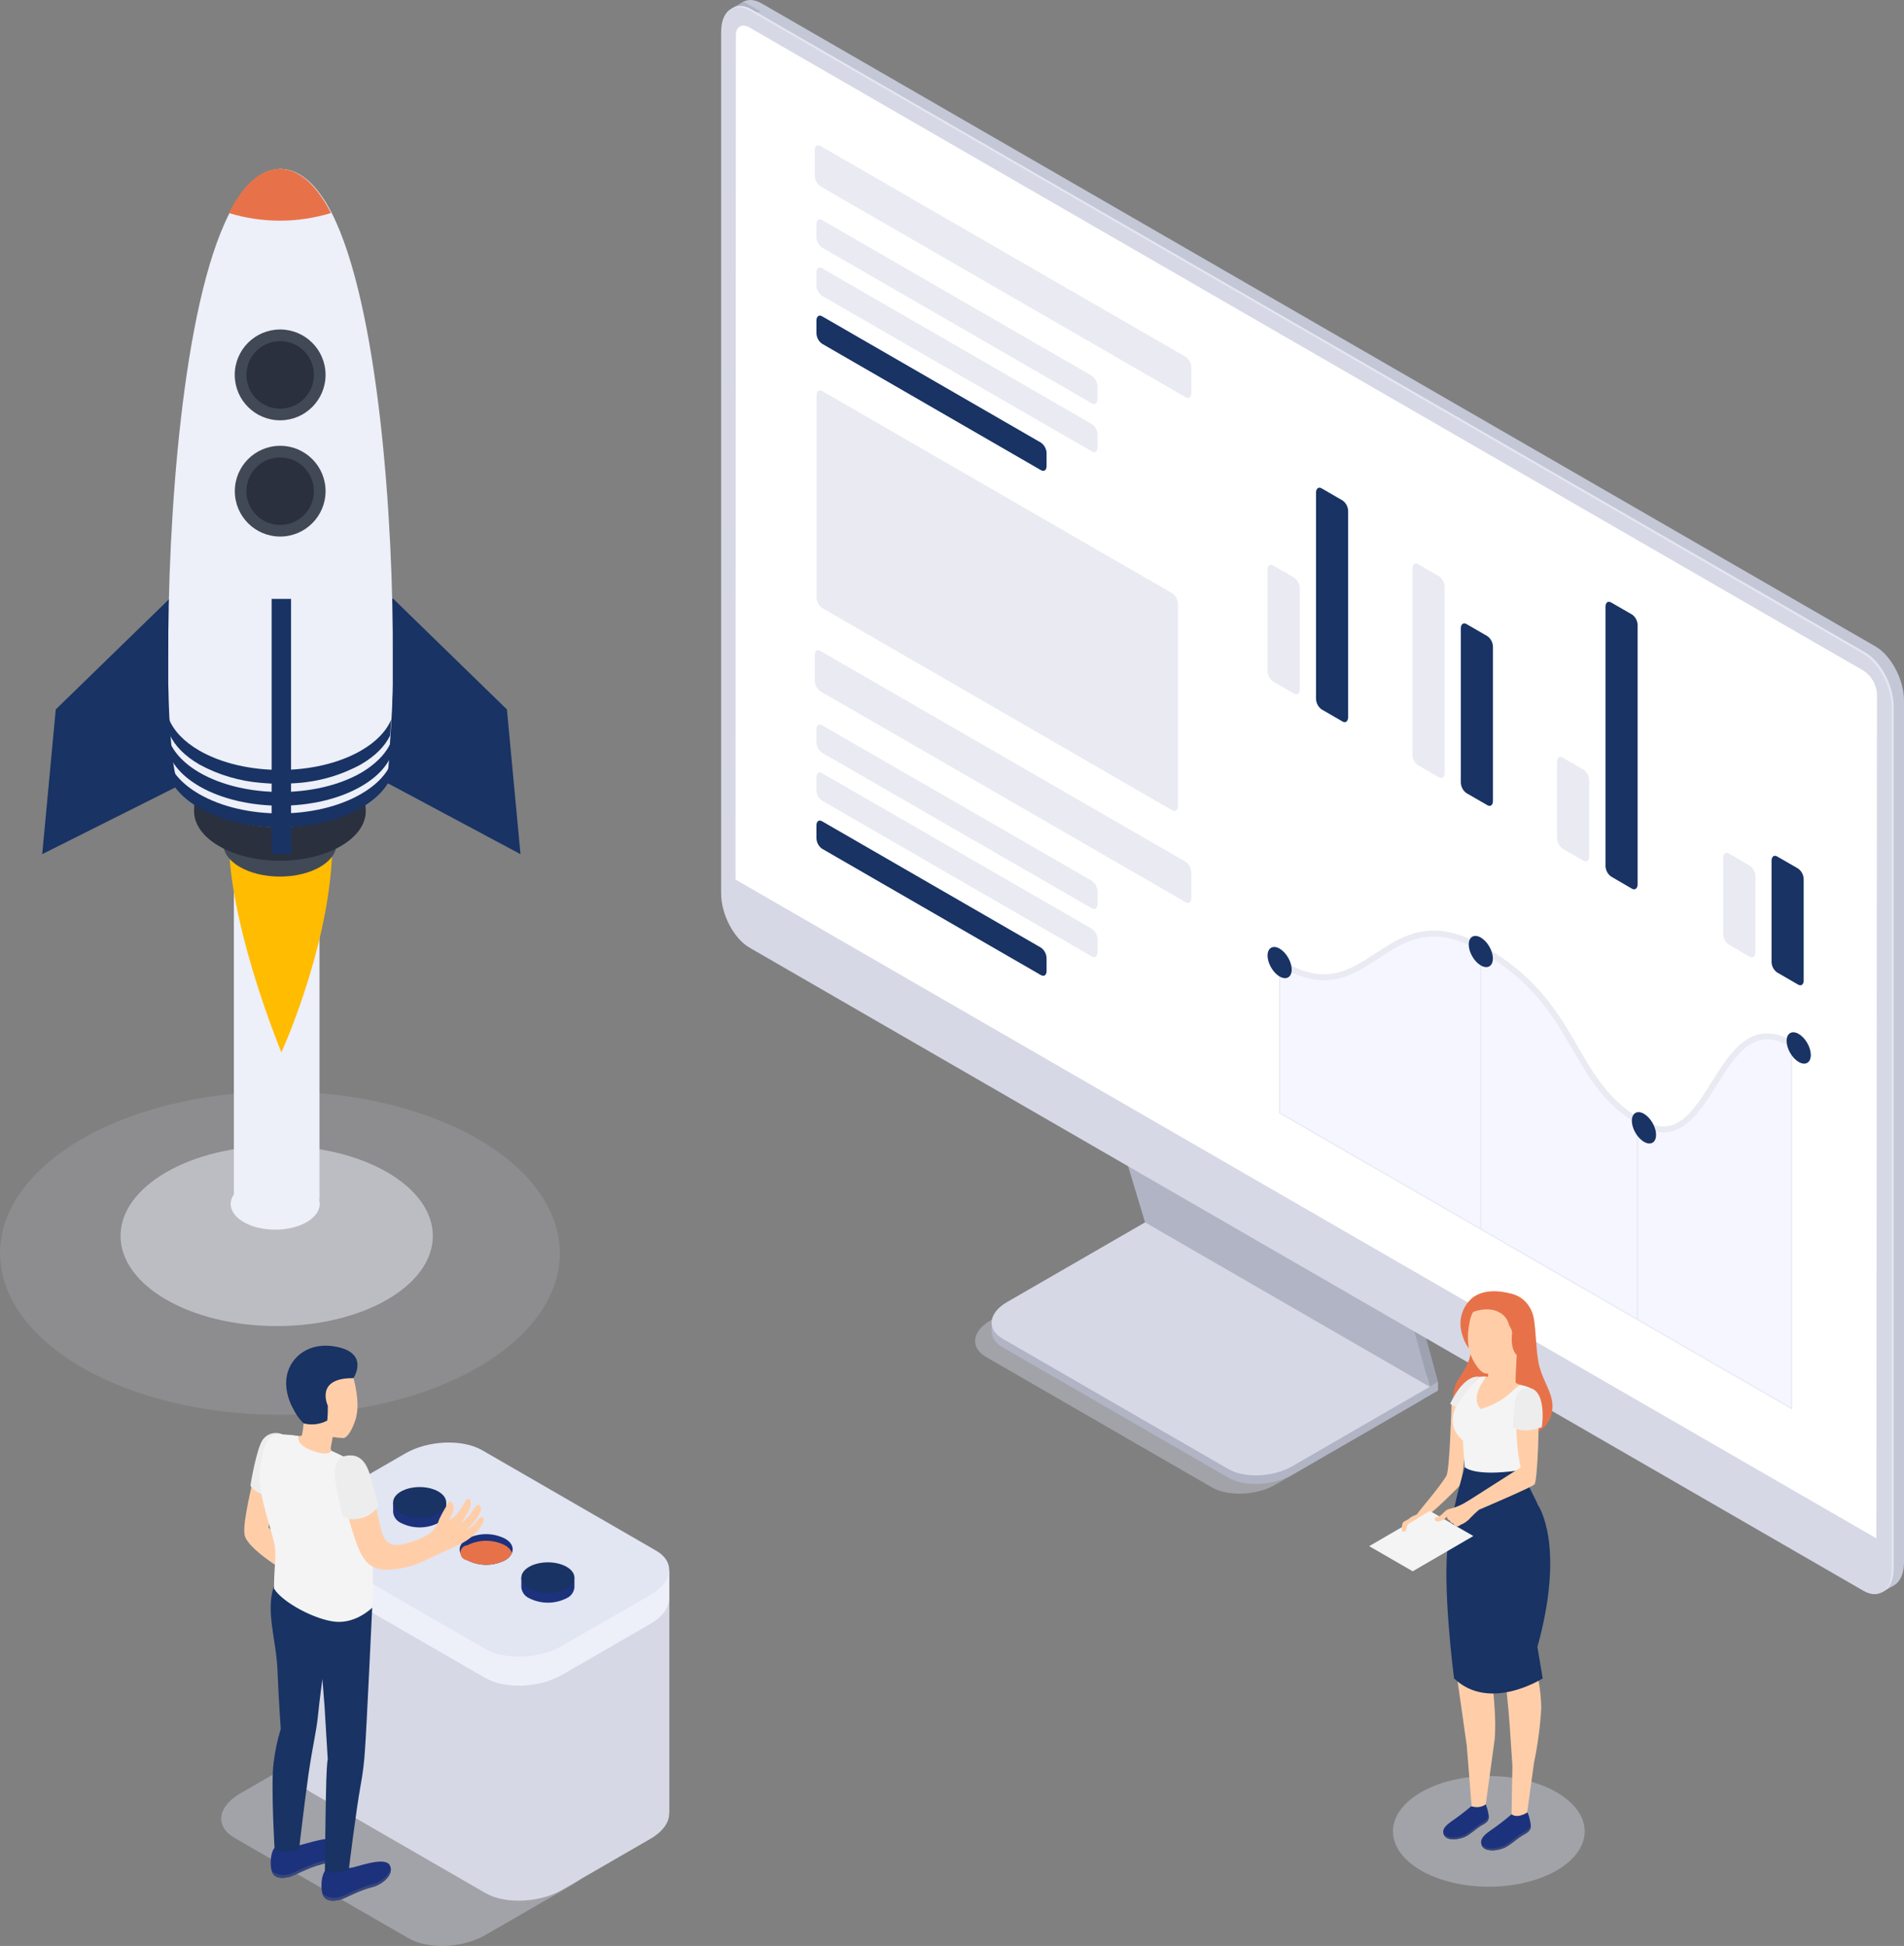 <svg xmlns="http://www.w3.org/2000/svg" id="Layer_1" data-name="Layer 1" viewBox="0 0 489.27 500.02"><rect x="0" y="0" width="489.27" height="500.02" fill="#808080" stroke="none"/><defs><style>.cls-1 { stroke-width: 1.53px; } .cls-1, .cls-2 { fill: none; stroke: #e9eaf2; stroke-miterlimit: 10; } .cls-3 { fill: #e9eaf2; } .cls-4 { fill: #f4f4f4; } .cls-5 { fill: #f5f6ff; } .cls-6 { fill: #edf0f9; } .cls-7, .cls-8 { fill: #edeff9; } .cls-9 { fill: #ededed; } .cls-10 { fill: #e2e5f2; } .cls-11 { fill: #fff; } .cls-12 { fill: #ffbc00; } .cls-13 { fill: #ffcea9; } .cls-14 { fill: #e77249; } .cls-15 { fill: #e4e7f2; } .cls-16 { fill: #9ea1af; } .cls-17 { fill: #b1b4c4; } .cls-18 { fill: #c4c7d6; } .cls-19, .cls-20, .cls-21 { fill: #d6d8e5; } .cls-22 { fill: #183364; } .cls-23 { fill: #424956; } .cls-24 { fill: #1c327d; } .cls-25 { fill: #2b303f; } .cls-26 { fill: #38477b; } .cls-27 { fill: #494949; } .cls-20 { opacity: .15; } .cls-20, .cls-8, .cls-21 { isolation: isolate; } .cls-8 { opacity: .5; } .cls-21 { opacity: .4; } .cls-2 { stroke-width: .31px; }</style></defs><g id="_&#1057;&#1083;&#1086;&#1081;_2" data-name="&#1057;&#1083;&#1086;&#1081; 2"><g id="_&#1057;&#1083;&#1086;&#1081;_1-2" data-name="&#1057;&#1083;&#1086;&#1081; 1-2"><ellipse class="cls-20" cx="71.93" cy="322.02" rx="71.93" ry="41.53"/><ellipse class="cls-8" cx="71.1" cy="317.58" rx="40.12" ry="23.16"/><ellipse class="cls-7" cx="70.72" cy="309.36" rx="11.44" ry="6.61"/><rect class="cls-7" x="60.1" y="221.73" width="22" height="86.46"/><path class="cls-12" d="M59.05 220.75s.6 17.78 13.25 49.67c0 0 11.78-25.68 13-50.21s-26.25.54-26.25.54z"/><polygon class="cls-22" points="43.6 153.81 14.33 182.29 10.85 219.48 46.25 201.73 52.69 156.37 43.6 153.81"/><polygon class="cls-22" points="101 153.81 130.26 182.29 133.75 219.48 98.22 200.5 91.91 156.37 101 153.81"/><ellipse class="cls-23" cx="71.93" cy="216.84" rx="14.55" ry="8.4"/><polygon class="cls-27" points="49.87 208.44 49.87 200.88 93.94 200.88 93.94 208.72 49.87 208.44"/><ellipse class="cls-25" cx="71.93" cy="208.43" rx="22.06" ry="12.74"/><ellipse class="cls-7" cx="71.86" cy="196.96" rx="26.92" ry="15.54"/><path class="cls-7" d="M100.93 169.28h0v6.67c0 1.35-.07 2.64-.12 3.9.0 1.57-.11 3.06-.19 4.49s-.15 2.83-.25 4.12c-.41 5.65-.4 9.81-1.1 11.44-3.81 8.91-16.7 4-23.06.8-2.35-1.18-3.9-2.15-3.9-2.15h-.58s-1.84 1-4.56 2.08c-6.67 2.7-18.56 7.49-21.86-.76-.59-1.48-1.18-6.37-1.54-11.49-.09-1.28-.17-2.65-.25-4.11s-.12-2.91-.18-4.48c0-1.25-.07-2.54-.1-3.88v-3h0v-3.67h0c-.18-34.89 3.52-90.68 15.74-114.49 3.53-6.89 7.77-11.1 12.84-11.35h.58c5 .26 9.29 4.45 12.83 11.31 12.05 23.72 15.92 79.29 15.7 114.57z"/><circle class="cls-25" cx="72" cy="126.21" r="10.17"/><path class="cls-23" d="M72 137.87c-6.44.0-11.66-5.22-11.66-11.66s5.22-11.66 11.66-11.66 11.66 5.22 11.66 11.66-5.22 11.65-11.66 11.66zm0-20.34c-4.79.0-8.68 3.88-8.69 8.67.0 4.79 3.88 8.68 8.67 8.69s8.68-3.88 8.69-8.67c0-4.79-3.88-8.67-8.67-8.68z"/><circle class="cls-25" cx="72" cy="96.31" r="10.17"/><path class="cls-23" d="M72 108c-6.45.0-11.67-5.21-11.68-11.66.0-6.45 5.21-11.67 11.66-11.68 6.44.0 11.67 5.21 11.68 11.65.0 6.45-5.21 11.68-11.66 11.69zm0-20.34c-4.79.0-8.68 3.88-8.69 8.67s3.88 8.68 8.67 8.69c4.79.0 8.68-3.88 8.69-8.67.0.0.0-.01.0-.02.0-4.79-3.88-8.68-8.67-8.69h0v.02z"/><path class="cls-22" d="M100.93 189.39v3.68c-1 3.3-3.72 6.46-8.14 9-11.46 6.61-30 6.61-41.51.0-4.42-2.56-7.13-5.73-8.14-9h0v-3.67c1 3.36 3.7 6.56 8.18 9.15 11.47 6.61 30.05 6.61 41.51.0 4.39-2.62 7.17-5.81 8.1-9.16z"/><path class="cls-22" d="M100.84 195.21c0 1.34-.07 2.64-.12 3.89-1.12 3.12-3.78 6.09-8 8.51-11.46 6.62-30 6.62-41.51.0-4.21-2.44-6.87-5.43-8-8.57.0-1.25-.07-2.54-.1-3.87 1 3.26 3.73 6.36 8.09 8.88 11.47 6.62 30.05 6.62 41.51.0 4.38-2.51 7.08-5.6 8.13-8.84z"/><path class="cls-22" d="M100.53 184.88c-1.21 2.93-3.81 5.72-7.78 8-11.46 6.61-30 6.61-41.51.0-4-2.32-6.6-5.12-7.81-8.08.08 1.46.16 2.83.25 4.11 1.29 2.76 3.81 5.36 7.56 7.53 4.89 2.67 10.29 4.27 15.84 4.72 2.99.29 6 .31 9 .07 5.83-.37 11.5-2 16.63-4.79 3.72-2.15 6.23-4.72 7.53-7.45l.29-4.11z"/><path class="cls-14" d="M85.05 54.73c-8.55 2.63-17.7 2.63-26.25.0 3.53-6.89 7.77-11.1 12.84-11.35h.58c5.05.3 9.29 4.49 12.83 11.35z"/><rect class="cls-22" x="69.8" y="153.89" width="4.99" height="65.51"/><g id="monitor"><path class="cls-21" d="M311.4 382.18l-58-33.49c-4.19-2.42-3.66-6.64 1.17-9.43l37.58-21.69 73.15 42.23-37.58 21.7c-4.84 2.79-12.14 3.09-16.32.68z"/><path class="cls-17" d="M315.63 379.69l-58-33.5c-4.18-2.41-3.66-6.63 1.17-9.42l37.59-21.69 73.15 42.23L332 379c-4.88 2.8-12.19 3.1-16.37.69z"/><polygon class="cls-17" points="369.53 357.31 369.53 355.1 366.15 357.05 369.53 357.31"/><polygon class="cls-17" points="254.8 342.2 254.8 339.95 258.27 341.39 254.8 342.2"/><path class="cls-19" d="M315.63 377.47l-58-33.49c-4.18-2.42-3.66-6.63 1.17-9.42l37.59-21.7 73.15 42.24L332 376.79c-4.88 2.79-12.19 3.1-16.37.68z"/><polygon class="cls-16" points="296.57 312.96 287.52 282.92 361.47 325.34 369.53 355.1 296.57 312.96"/><path class="cls-16" d="M367.39 356.33l2.14-1.23-3.19-2.55 1.05 3.78z"/><polygon class="cls-17" points="294.24 314.09 285.19 284.05 359.14 326.47 367.38 356.33 294.24 314.09"/><path class="cls-18" d="M482 407 195.71 241.69c-4-2.32-7.27-8.54-7.27-13.89V6.37c0-5.36 3.26-7.82 7.27-5.5L482 166.14c4 2.32 7.27 8.54 7.27 13.89v221.43c-.03 5.35-3.27 7.81-7.27 5.54z"/><polygon class="cls-18" points="483.44 409.24 486.61 407.41 485.24 398.01 483.44 409.24"/><path class="cls-17" d="M187.93 2.24l3.12-1.81L195.54 3s-4.78.73-4.9.7-2.71-1.46-2.71-1.46z"/><path class="cls-15" d="M479.34 408.47 193.09 243.2c-4-2.32-7.27-8.53-7.27-13.89V7.88c0-5.35 3.25-7.81 7.27-5.49L479.34 167.66c4 2.32 7.27 8.54 7.27 13.89V403c0 5.33-3.25 7.79-7.27 5.47z"/><path class="cls-19" d="M478.84 408.76 192.58 243.49c-4-2.32-7.27-8.54-7.27-13.89V8.17c0-5.35 3.26-7.81 7.27-5.49L478.84 168c4 2.31 7.27 8.53 7.27 13.89v221.37c0 5.36-3.26 7.82-7.27 5.5z"/><path class="cls-11" d="M482.17 395.29 189 226l.1-216.94c0-2.22 1.56-3.12 3.48-2L478.84 172.32c2.05 1.33 3.34 3.56 3.48 6l-.15 216.97z"/><path class="cls-3" d="M304.72 102.08 210.8 47.86c-.88-.63-1.41-1.65-1.42-2.73v-6.55c0-1 .63-1.53 1.42-1.08l93.92 54.22c.88.64 1.4 1.65 1.42 2.73V101c0 1.05-.64 1.54-1.42 1.08z"/><path class="cls-3" d="M280.6 103.65 211.23 63.6c-.88-.63-1.41-1.64-1.43-2.72v-3.26c0-1 .64-1.54 1.43-1.08l69.37 40.05c.87.63 1.39 1.64 1.4 2.72v3.26c0 1.05-.62 1.54-1.4 1.08z"/><path class="cls-3" d="M280.6 116l-69.37-40c-.88-.63-1.41-1.64-1.43-2.72V70c0-1 .64-1.54 1.43-1.08L280.6 109c.88.63 1.4 1.64 1.42 2.72v3.26c-.02 1.02-.64 1.49-1.42 1.02z"/><path class="cls-22" d="M267.51 120.82l-56.28-32.5c-.88-.63-1.41-1.64-1.43-2.72v-3.26c0-1 .64-1.54 1.43-1.08l56.28 32.49c.88.63 1.41 1.65 1.43 2.73v3.26c0 1.05-.64 1.53-1.43 1.08z"/><path class="cls-3" d="M304.72 231.84l-93.92-54.22c-.88-.63-1.41-1.65-1.42-2.73v-6.55c0-1.05.63-1.53 1.42-1.08l93.92 54.22c.88.64 1.4 1.65 1.42 2.73v6.55c0 1.05-.64 1.53-1.42 1.08z"/><path class="cls-3" d="M280.6 233.41l-69.37-40c-.88-.63-1.41-1.65-1.43-2.73v-3.26c0-1.05.64-1.53 1.43-1.07l69.37 40c.88.64 1.4 1.65 1.42 2.73v3.26c-.02 1.04-.64 1.52-1.42 1.07z"/><path class="cls-3" d="M280.6 245.77l-69.37-40.05c-.88-.63-1.41-1.64-1.43-2.72v-3.26c0-1 .64-1.53 1.43-1.07l69.37 40c.88.64 1.4 1.65 1.42 2.73v3.26c-.02 1.08-.64 1.56-1.42 1.11z"/><path class="cls-22" d="M267.51 250.57l-56.28-32.49c-.88-.63-1.41-1.64-1.43-2.73v-3.26c0-1.05.64-1.53 1.43-1.07l56.28 32.49c.88.63 1.41 1.65 1.43 2.73v3.26c0 1.05-.64 1.5-1.43 1.07z"/><path class="cls-5" d="M329.85 247.94s10.36 8.7 25.32-3.18c10.68-8.76 20.23-3.76 25.55-.76s13 4.84 27.63 31.26c0 0 4.76 8.28 12.62 12.82s11.64 2.32 17.82-7 10.23-19.64 21.59-12.9v93.69L328.83 286v-38.67l1.02.61z"/><path class="cls-3" d="M301.26 208.22l-90-52c-.88-.63-1.41-1.65-1.43-2.73v-51.93c0-1 .64-1.53 1.43-1.08l90 52c.88.63 1.41 1.65 1.43 2.73v51.95c0 1.03-.64 1.51-1.43 1.06z"/><polyline class="cls-2" points="328.83 245.76 328.83 285.98 460.38 361.92 460.38 268.23"/><line class="cls-2" x1="380.53" y1="244.47" x2="380.53" y2="315.73"/><line class="cls-2" x1="420.78" y1="289.54" x2="420.78" y2="338.96"/><path class="cls-1" d="M328.83 247.33c23.34 14.47 26.64-18.24 52.07-3.56s21.92 33.81 40.69 44.65 19.21-31.5 38.79-20.19"/><ellipse class="cls-22" cx="380.52" cy="244.49" rx="2.53" ry="4.39" transform="translate(-71.26 223.02) rotate(-30)"/><ellipse class="cls-22" cx="462.22" cy="269.31" rx="2.54" ry="4.41" transform="translate(-72.73 266.13) rotate(-29.89)"/><ellipse class="cls-22" cx="422.45" cy="289.83" rx="2.54" ry="4.41" transform="translate(-88.24 249.04) rotate(-29.89)"/><ellipse class="cls-22" cx="328.83" cy="247.34" rx="2.53" ry="4.39" transform="translate(-79.62 197.55) rotate(-30)"/><path class="cls-3" d="M332.54 178.23l-5.39-3.11c-.88-.63-1.41-1.65-1.43-2.73v-26c0-1.05.64-1.53 1.43-1.08l5.39 3.12c.88.61 1.42 1.6 1.46 2.67v26.05c0 1.05-.67 1.53-1.46 1.08z"/><path class="cls-22" d="M345 185.4l-5.39-3.12c-.88-.63-1.41-1.64-1.43-2.72v-53c0-1 .64-1.54 1.43-1.08l5.39 3.12c.88.63 1.41 1.65 1.43 2.73v53c-.04 1.04-.68 1.52-1.43 1.07z"/><path class="cls-3" d="M369.79 199.73l-5.39-3.11c-.89-.63-1.42-1.64-1.43-2.73v-47.84c0-1.05.64-1.53 1.43-1.08l5.39 3.11c.88.63 1.41 1.65 1.43 2.73v47.85c0 1.05-.64 1.53-1.43 1.07z"/><path class="cls-22" d="M382.21 206.9l-5.39-3.11c-.88-.63-1.41-1.65-1.43-2.73v-39.64c0-1 .64-1.53 1.43-1.08l5.39 3.12c.88.63 1.41 1.64 1.43 2.72v39.64c0 1.06-.64 1.54-1.43 1.08z"/><path class="cls-3" d="M406.94 221.18l-5.4-3.11c-.88-.63-1.41-1.65-1.42-2.73v-19.59c0-1.06.63-1.54 1.42-1.08l5.4 3.11c.88.64 1.4 1.65 1.42 2.73v19.59c0 1.05-.64 1.53-1.42 1.08z"/><path class="cls-22" d="M419.35 228.35l-5.35-3.12c-.88-.63-1.41-1.64-1.43-2.72v-66.63c0-1.06.64-1.54 1.43-1.08l5.39 3.11c.88.63 1.41 1.64 1.43 2.73v66.63c-.04 1.05-.68 1.53-1.47 1.08z"/><path class="cls-3" d="M449.64 245.84l-5.39-3.12c-.88-.63-1.41-1.64-1.43-2.72v-19.6c0-1.05.64-1.53 1.43-1.08l5.39 3.12c.89.63 1.42 1.64 1.43 2.73v19.59c0 1.05-.64 1.53-1.43 1.08z"/><path class="cls-22" d="M462.06 253l-5.39-3.12c-.89-.63-1.42-1.64-1.43-2.73v-26c0-1.05.64-1.53 1.43-1.08l5.39 3.11c.88.63 1.41 1.65 1.43 2.73v26.05c0 1.04-.64 1.5-1.43 1.04z"/></g><path class="cls-21" d="M104.91 498l-44.64-25.74c-5.06-2.93-4.43-8 1.42-11.4l22.66-13.09C90.19 444.4 99 444 104.09 447l44.64 25.78c5.06 2.92 4.43 8-1.42 11.39l-22.66 13.09c-5.84 3.32-14.65 3.74-19.74.74z"/><path class="cls-19" d="M172 465.87v-62.31l-95.32-10.73v62.7h0c-.06 1.92 1 3.75 3.4 5.11l44.64 25.78c5.06 2.92 13.9 2.55 19.74-.82l22.66-13.09c3.29-1.9 4.93-4.35 4.83-6.64h.05z"/><path class="cls-6" d="M171.94 410.36v-6.8h-7.33l-40.71-23.51c-5.06-2.93-13.9-2.56-19.74.81L81.5 394c-.4.23-.79.48-1.17.75l-3.65-1.87v7.43h0c-.06 1.9 1 3.73 3.4 5.09l44.64 25.77c5.06 2.92 13.9 2.55 19.74-.82l22.66-13.08c3.39-2 5-4.5 4.81-6.86v-.05z"/><path class="cls-10" d="M124.72 423.71l-44.64-25.77c-5.06-2.92-4.43-8 1.42-11.4l22.66-13.08c5.84-3.38 14.68-3.74 19.74-.82l44.64 25.77c5.06 2.92 4.43 8-1.42 11.4l-22.66 13.08c-5.84 3.38-14.68 3.74-19.74.82z"/><path class="cls-24" d="M114.66 388.53v-2.48h-1.52l-.47-.3c-3.03-1.54-6.62-1.54-9.65.0-.29.17-.56.36-.81.57l-1.19-.27v2.48c.11 1.22.88 2.29 2 2.79 3.03 1.54 6.62 1.54 9.65.0 1.12-.5 1.88-1.57 1.99-2.79z"/><ellipse class="cls-22" cx="107.84" cy="386.05" rx="6.82" ry="3.94"/><path class="cls-24" d="M131.58 399c-.37.83-1.02 1.51-1.83 1.93-3.03 1.53-6.61 1.53-9.64.0-.81-.42-1.46-1.1-1.83-1.93-.5-1.28.12-2.65 1.83-3.65 3.03-1.53 6.61-1.53 9.64.0 1.72.95 2.33 2.32 1.83 3.65z"/><path class="cls-14" d="M131.58 399c-.37.83-1.02 1.51-1.83 1.93-3.03 1.53-6.61 1.53-9.64.0-1.07-.08-1.87-1.01-1.8-2.07.07-.96.83-1.73 1.8-1.8 3.03-1.53 6.61-1.53 9.64.0.81.42 1.46 1.1 1.83 1.94z"/><path class="cls-24" d="M147.61 407.87v-2.48h-1.52l-.47-.3c-3.03-1.54-6.62-1.54-9.65.0-.28.17-.55.35-.81.56l-1.19-.26v2.48c.11 1.22.88 2.29 2 2.79 3.03 1.54 6.62 1.54 9.65.0 1.12-.5 1.88-1.57 1.99-2.79z"/><ellipse class="cls-22" cx="140.79" cy="405.39" rx="6.82" ry="3.94"/><g id="Men_2" data-name="Men 2"><path id="_&#1050;&#1086;&#1085;&#1090;&#1091;&#1088;_" data-name="&#1050;&#1086;&#1085;&#1090;&#1091;&#1088;" class="cls-13" d="M65.3 378.51c-.27 2.33-3 12.39-2.46 15.84s10.1 9.21 10.1 9.21l1.32-5.9L69 392.5l1.42-9.77-5.12-4.22z"/><path id="_&#1050;&#1086;&#1085;&#1090;&#1091;&#1088;_2" data-name="&#1050;&#1086;&#1085;&#1090;&#1091;&#1088; 2" class="cls-9" d="M72.65 368.6c-1.91-.89-4.19-.21-5.29 1.59-1.4 2.32-2.85 10.26-3 11.62.0.0 2 2.71 4.91 2.26l3.38-15.47z"/><path class="cls-24" d="M83.5 480.76c2.07.57 4.28.3 6.15-.75 1.48.05 9.53-3.4 10.62-.51 1 2.54-2.53 4.88-4.39 5.33-4.06 1-7.06 3-8.7 3.36-1.21.25-2.79.42-3.75-.54-1.17-1.14-1.07-5.38.07-6.89z"/><path class="cls-26" d="M87.18 487.48c1.64-.34 4.64-2.37 8.7-3.35 1.56-.38 4.25-2.08 4.52-4.12.36 2.33-2.78 4.4-4.52 4.82-4.06 1-7.06 3-8.7 3.36-1.21.25-2.79.42-3.75-.54-.26-.28-.45-.63-.54-1 1.22.94 2.81 1.25 4.29.83z"/><path class="cls-24" d="M70.46 474.9c2.07.57 4.28.31 6.15-.74 1.48.0 9.52-3.4 10.62-.51 1 2.53-2.53 4.87-4.39 5.33-4.06 1-7.07 3-8.7 3.35-1.22.25-2.79.42-3.76-.53-1.16-1.15-1.06-5.39.08-6.9z"/><path class="cls-26" d="M74.14 481.63c1.63-.35 4.64-2.37 8.7-3.36 1.56-.37 4.25-2.08 4.52-4.11.36 2.33-2.78 4.39-4.52 4.82-4.06 1-7.07 3-8.7 3.35-1.22.25-2.79.42-3.76-.53-.25-.29-.44-.63-.53-1 1.22.94 2.81 1.24 4.29.83z"/><path id="_&#1050;&#1086;&#1085;&#1090;&#1091;&#1088;_3" data-name="&#1050;&#1086;&#1085;&#1090;&#1091;&#1088; 3" class="cls-22" d="M70.3 453.05c.35-2.99.97-5.94 1.85-8.81.0.0-.55-7.6-.83-14.81-.31-8.18-3.15-15.38-.91-21.9l25.23 5.61s-1.52 32.61-1.86 36.55c-.18 3.07-.56 6.13-1.13 9.16-1.15 6.33-3 21.39-3 21.39-2.66 1.55-6.17.69-6.17.69s.2-19 .37-23.6c.21-5.57.38-5.15.38-5.15l-.84-13.87-.54-6.9s-.7 5.06-1.16 9.59c-.39 3.94-1.34 7.51-2.41 14.85-.92 6.37-2.42 19.17-2.42 19.17-2.67 1.55-6.29.26-6.29.26s-.99-16.71-.27-22.23z"/><path id="_&#1050;&#1086;&#1085;&#1090;&#1091;&#1088;_4" data-name="&#1050;&#1086;&#1085;&#1090;&#1091;&#1088; 4" class="cls-13" d="M74 368.73c1.93.1 3.36.59 3.6.0.2-.99.34-1.99.43-3-.22-.56-.41-1.16-.41-1.16-2.41-1.48-3.17-4.09-3.49-7.13-.54-5.19 2.26-9.73 7.45-10.27 4.88-.51 8.48 2.92 9.43 7.63.52 2.32 1.55 6.72.16 10.54-.78 2.14-1.78 3.84-2.78 4.17-.97-.03-1.93-.12-2.89-.26h0s-.26 1.44-.44 2.36-.11 1.42 1.73 2.55-2.79 3.5-5.79 3.27-6.42-2.05-7.36-4c-1.07-2.19-.98-4.76.36-4.7z"/><path id="_&#1050;&#1086;&#1085;&#1090;&#1091;&#1088;_5" data-name="&#1050;&#1086;&#1085;&#1090;&#1091;&#1088; 5" class="cls-4" d="M76.76 369c-.53 1.33.82 3 4.43 4.08s3.94-.32 3.94-.32c2.4 1.07 4.73 2.28 7 3.61 2.17 1.52 3.13 5.9 3.42 13.3.34 8.56.37 21.26.08 23.45.0.0-4 4-9.23 3.61s-13.89-5-16-8.55c.06-7.51.94-8.73-.28-13.05-2.78-9.9-4.24-14-2.89-20.53 1.11-5.43 2.67-6.1 4.82-6.05 1.58.06 3.15.21 4.71.45z"/><path id="_&#1050;&#1086;&#1085;&#1090;&#1091;&#1088;_6" data-name="&#1050;&#1086;&#1085;&#1090;&#1091;&#1088; 6" class="cls-13" d="M103.71 396.77c-4.26 1.07-5.25-1.61-5.81-3.83-1.36-5.38-2.08-10.23-3.09-13.28-1.19-3.6-2.44-4.17-4.18-4.87-2-.83-3.82.91-3.14 5.49.84 5.31 2.14 10.54 3.9 15.63.53 1.67 1.71 4.64 3.49 6.08 2.19 1.77 5.5 1.7 10.5.46 2.13-.54 4.47-1.81 8.5-3.69 1.08-.5 1.92-.84 4-1.81 2.09-.93 3.92-2.36 5.33-4.16 1.09-1.58 1.23-2.32 1-2.68s-.77-.35-1.35.32c-.84 1.12-1.88 2.08-3.06 2.83.0.0 1.34-1.39 2.07-2.29.65-.8 1.19-1.69 1.61-2.63.38-.92-.41-2.17-1-1.51s-.89 1.32-2 2.64c-.59.7-1.26 1.34-2 1.88.68-.92 1.29-1.9 1.81-2.92.47-.8.7-1.71.67-2.64.0-.48-.71-1.05-1.35-.14-.62 1.25-1.38 2.42-2.28 3.49-1 1-1.8 1.58-1.82 1.3s.58-.83.93-2 0-2.42-.65-2.55-.52-.1-1 1c-.72 1.13-1.36 2.3-1.93 3.51-.33 1.13-.93 2.15-1.75 3-1.05 1.12-3.36 2.35-7.4 3.37z"/><path id="_&#1050;&#1086;&#1085;&#1090;&#1091;&#1088;_7" data-name="&#1050;&#1086;&#1085;&#1090;&#1091;&#1088; 7" class="cls-9" d="M89.05 374.05c2.84-.42 4.85.86 6.1 5.16s2.13 7.79 2.13 7.79c-1.12 1.62-2.82 2.75-4.75 3.16-3.4.83-4.62-.8-4.62-.8s-.94-4.5-1.53-7.57-.84-7.22 2.67-7.74z"/><path class="cls-22" d="M90.83 354.13s4.48-6.82-5.24-8.21c-7-1-11.51 3.5-12 8.39-.5 4.67 2.38 9.52 4.45 11.44 2.04.52 4.2.26 6.06-.73.12-1.27.17-2.55.14-3.82.0.0-3.45-7.2 6.59-7.07z"/></g><ellipse class="cls-21" cx="382.58" cy="470.58" rx="24.63" ry="14.22"/><g id="Girl_14" data-name="Girl 14"><path id="_&#1050;&#1086;&#1085;&#1090;&#1091;&#1088;_8" data-name="&#1050;&#1086;&#1085;&#1090;&#1091;&#1088; 8" class="cls-14" d="M382.37 333.37c1-1.63 8.8-2.71 11.36 3.88 1 2.5.82 8.89 1.63 12.9s2.72 6.29 3.41 9.54-.43 8.71-8.28 9.68-13.88-1.79-15.73-4.29-1.89-7.82.0-10.68 3.39-5.17 3.34-8.89l4.27-12.14z"/><path id="_&#1050;&#1086;&#1085;&#1090;&#1091;&#1088;_9" data-name="&#1050;&#1086;&#1085;&#1090;&#1091;&#1088; 9" class="cls-14" d="M387.51 332.24s-5.86-1.69-9.41 1.47c-2.38 2.2-3.35 5.55-2.5 8.68.47 1.85 1.42 4.37 2.89 4.51s9.02-14.66 9.02-14.66z"/><path id="_&#1050;&#1086;&#1085;&#1090;&#1091;&#1088;_10" data-name="&#1050;&#1086;&#1085;&#1090;&#1091;&#1088; 10" class="cls-13" d="M389.75 348.21s-.39 6.52-.27 7 2.56 1 3.25 1.52-3.55 7.19-5.7 8.17-8.82-1.53-9.29-4.84c-.42-3.06 1.91-5.43 2.81-6.26.61-.06 1.23-.07 1.84-.05l.2-3.16c2.92-.93 7.16-2.38 7.16-2.38z"/><path class="cls-13" d="M374 360.54c0-.19-1 .34-1 .35s-.47 16.75-1.29 18.27h0c-2.09 3.55-7.62 9.57-7.76 10.24-.41 2 .77.21 2.67.0 1.07-.13 7.36-6.49 8.77-7.94l.09.05v-.16l.18-.19c.04-.45.04-.91.0-1.36 2.65-18.19-.57-19.4-1.66-19.26z"/><path id="_&#1050;&#1086;&#1085;&#1090;&#1091;&#1088;_11" data-name="&#1050;&#1086;&#1085;&#1090;&#1091;&#1088; 11" class="cls-4" d="M390.64 355.85c1.84.28 3.93 1.26 4.22 2.26.76 3.62.58 7.37-.52 10.9-1.59 4.2-2.66 6.87-3.58 8.68.0.0-7.93 3.4-14.33-.57.0.0-.44-4.5-.47-6.91-5.9-5.15-.85-11.5 4.15-16.43.6-.05 1.2-.05 1.8.0.0.0-4.46 5.28-1.36 8.28 6.65-2.06 7.97-5.06 10.09-6.21z"/><path id="_&#1050;&#1086;&#1085;&#1090;&#1091;&#1088;_12" data-name="&#1050;&#1086;&#1085;&#1090;&#1091;&#1088; 12" class="cls-13" d="M377.56 340.12h0c.65-4.19 3.68-7.36 8-7.11 4.58.25 8.1 4.16 7.85 8.75-.14 2.61-1.5 5-3.67 6.45-.15.63-.37 1.25-.67 1.83-1.53 1.78-5.6 2.91-6.94 2.93-1.16.0-2.16-1.07-3.25-2.87-2.26-3.75-1.68-7.91-1.32-9.98z"/><path class="cls-14" d="M386.91 333.09c3 .59 5.52 1.45 6.35 4.42.56 2.06 1.3 6 .6 7.61l-.44 1.19-3.67 1.9s-1.72-1.43-1.18-5.62c-.02-.57-.2-1.11-.52-1.58-.23-.4-.4-.82-.51-1.27-.44-1.13-1.29-2.05-2.38-2.58-2.73-1.53-6.73-.21-7.29.35 1.59-3.42 5.36-5.26 9.04-4.42z"/><path class="cls-24" d="M392.43 465.69c-1.54 1.25-3.93.39-4 .5-1.79 1.54-3.67 2.97-5.62 4.3-1 .75-2.45 1.76-2.18 3.2.48 2.59 4.62 1.8 6.18 1s2.84-2.1 4.32-3c1.05-.65 2.09-1 2.26-2.32.05-.83-.69-3.71-.96-3.68z"/><path class="cls-26" d="M393.33 468.81c-.21 1.28-1.23 1.63-2.28 2.28-1.5.93-2.82 2.28-4.38 3.07s-5.05 1.45-6.06-.39c.55 2.49 4.62 1.71 6.16.92s2.84-2.1 4.32-3c1.05-.65 2.09-1 2.26-2.32.0-.19.0-.37-.02-.56z"/><path class="cls-24" d="M381.66 463.54c-1.41 1.15-3.53.5-3.63.61-1.64 1.4-3.36 2.7-5.14 3.92-.88.69-2.25 1.61-2 2.93.44 2.37 4.23 1.64 5.67.92s2.59-1.93 3.95-2.77c1-.6 1.91-.91 2.06-2.13.1-.74-.66-3.51-.91-3.48z"/><path class="cls-26" d="M382.56 466.53c-.19 1.17-1.13 1.49-2.09 2.08-1.37.86-2.58 2.09-4 2.82s-4.62 1.33-5.55-.36c.5 2.28 4.23 1.57 5.65.85s2.59-1.93 3.95-2.77c1-.6 1.91-.91 2.06-2.13.01-.16.0-.33-.02-.49z"/><path class="cls-13" d="M373.38 392.14c.68-5.3 2.63-13 2.63-13 1.84.86 3.84 1.35 5.87 1.45 2.98-.01 5.95-.3 8.88-.86.95 1.67 2 3.28 3.13 4.84 1.53 2.12 4.5 6.76 3.78 14.87-.47 5.3-3.44 27.81-3.44 27.81 1.16 3.78 1.77 7.71 1.83 11.67-.28 4.71-.9 9.38-1.86 14l-1.77 12.77s-2.36 1.71-4 .5l.21-12.5c-.2-3.06-.51-7.57-.7-10.45-.32-4.7-1.16-12.15-1.4-14s-.84-5.12-1.13-8.76-1.65-22.17-1.65-22.17l-.19 3.47s-.19 5.63-1 12.58-1.09 10-1.09 10c.77 1.4 1.3 2.92 1.59 4.49.14 1.5 1.85 13.38.83 19.42l-2.11 15.37c-1.06.74-2.41.92-3.63.48l-1.24-15.49c-.83-5.89-2.59-18.38-2.86-20-.6-3.27-.95-6.58-1.06-9.91-.44-6.72-.3-21.29.38-26.58z"/><path class="cls-22" d="M390.76 377.69l4.56 9.15s7 10.18-.25 36.35l1.35 8.08s-13.64 8.75-22.77.0c0 0-3.16-24.19-1.48-35.34.94-6.41 2.36-12.74 4.25-18.93.0.0 2.24 2.47 13.74.84"/><path class="cls-9" d="M380.11 353.78s-3.62-1.11-7.47 6.92l1.44.86s3.79-5.72 6.03-7.78z"/><polygon class="cls-4" points="351.84 397.29 367.42 388.24 378.6 394.69 363.02 403.75 351.84 397.29"/><path class="cls-13" d="M365.41 388.9c-.98.1-1.92.4-2.77.9-.31.27-.65.52-1 .73-.15.07-.3.17-.46.24-.24.09-.45.23-.63.41-.17.26-.27.56-.27.87-.08.37-.1.75-.06 1.13.14.56.72.51 1 .12.15-.2.24-.43.25-.68.02-.48.26-.92.66-1.19l3.72-2.31c-.09-.16-.26-.24-.44-.22z"/><path class="cls-13" d="M395.05 361c-.51-2.12-2.17-1.44-3.6-2.68-3.31 4.69-1.11 17.37-.66 18.72l-12.72 8.11h0l-.86.53c-1.45.95-3.05 1.65-4.73 2.06-1.27.15-1.93 1.94-3.29 2.1-.29.01-.52.26-.51.55.0.14.06.27.16.36.54.52 2 .09 3-1.07.0.03.0.05.0.08.02.38.23.72.56.9.07.04.15.07.24.08.0.09.02.17.07.24.15.3.43.5.76.55h0c.15.42.55.69 1 .67.29-.01.57-.14.77-.35 1.08-.41 2.04-1.1 2.78-2 .65-.68 1.34-1.32 2.06-1.92 3.45-1.49 13.8-5.91 14.26-6.54.72-.95 1.45-17.39.71-20.39z"/><path class="cls-9" d="M396.21 366.69s-4.07 1.82-7.45.12l.49-6.37s.05-3.42 3.1-3.76 4.65 3.57 3.86 10.01z"/></g></g></g></svg>